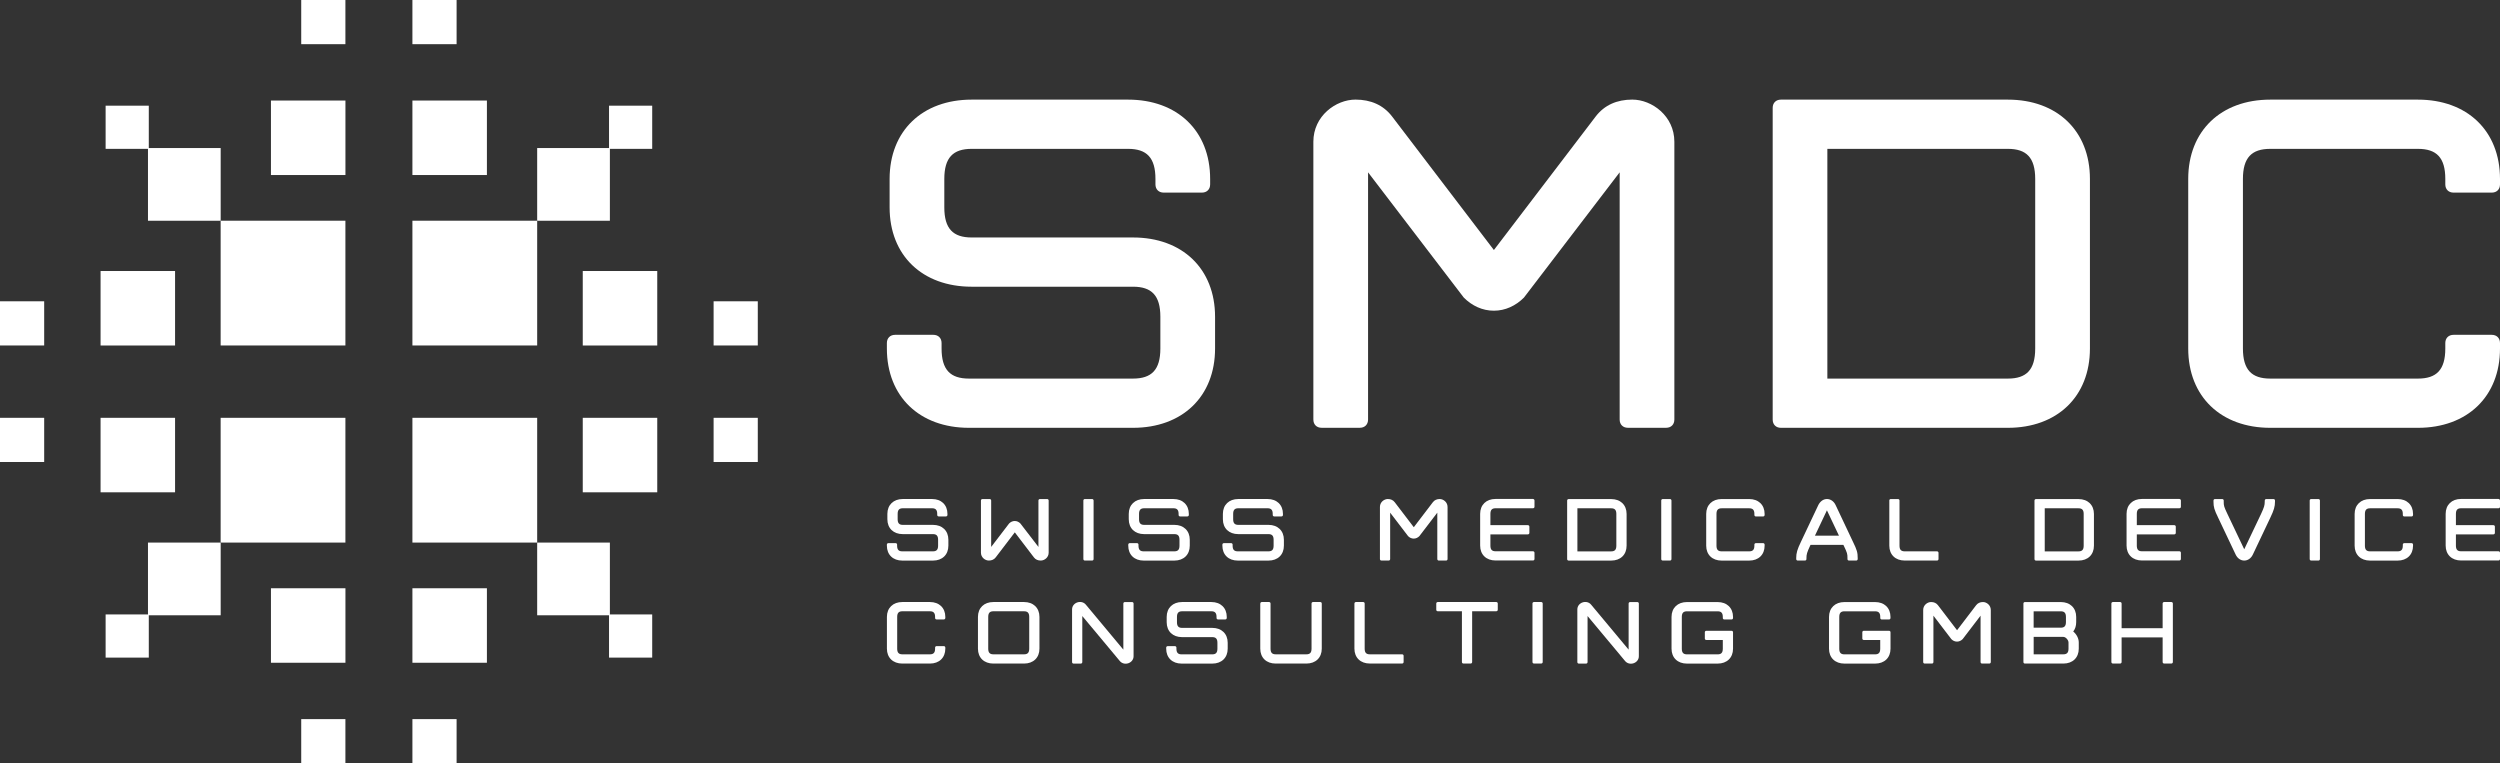 <svg xmlns="http://www.w3.org/2000/svg" id="Layer_1" data-name="Layer 1" viewBox="0 0 767.86 234.44"><rect x="0" y="0" width="767.86" height="234.44" fill="#333333" stroke="none"/><defs><style>      .cls-1 {        fill: #fff;        stroke-width: 0px;      }    </style></defs><g><g><path class="cls-1" d="M272.4,105.36c0-1.51,1.01-2.52,2.52-2.52h11.76c1.51,0,2.52,1.01,2.52,2.52v1.68c0,6.55,2.69,9.24,8.4,9.24h50.4c5.71,0,8.4-2.69,8.4-9.24v-9.74c0-6.55-2.69-9.24-8.4-9.24h-49.56c-15.12,0-25.2-9.58-25.2-24.36v-8.74c0-14.78,10.08-24.36,25.2-24.36h48.05c15.12,0,25.2,9.58,25.2,24.36v1.68c0,1.51-1.01,2.52-2.52,2.52h-11.76c-1.51,0-2.52-1.01-2.52-2.52v-1.68c0-6.55-2.69-9.24-8.4-9.24h-48.05c-5.71,0-8.4,2.69-8.4,9.24v8.74c0,6.55,2.69,9.24,8.4,9.24h49.56c15.12,0,25.2,9.58,25.2,24.36v9.74c0,14.78-10.08,24.36-25.2,24.36h-50.4c-15.12,0-25.2-9.58-25.2-24.36v-1.68h0Z"></path><path class="cls-1" d="M514.27,43.53v85.34c0,1.51-1.01,2.52-2.52,2.52h-11.76c-1.51,0-2.52-1.01-2.52-2.52V52.93l-29.4,38.47c-2.52,2.52-5.71,4.03-9.24,4.03s-6.72-1.51-9.24-4.03l-29.4-38.47v75.94c0,1.51-1.01,2.52-2.52,2.52h-11.76c-1.51,0-2.52-1.01-2.52-2.52V43.53c0-7.9,6.89-12.94,12.94-12.94,4.7,0,8.57,1.68,11.26,5.21l31.25,40.99,31.25-40.99c2.69-3.53,6.55-5.21,11.26-5.21,6.04,0,12.92,5.05,12.92,12.94Z"></path><path class="cls-1" d="M641.91,107.04c0,14.78-10.08,24.36-25.2,24.36h-69.72c-1.51,0-2.52-1.01-2.52-2.52V33.12c0-1.51,1.01-2.52,2.52-2.52h69.72c15.12,0,25.2,9.58,25.2,24.36v52.08h0ZM625.1,54.96c0-6.55-2.69-9.24-8.4-9.24h-55.44v70.56h55.44c5.71,0,8.4-2.69,8.4-9.24v-52.08Z"></path><path class="cls-1" d="M767.86,56.64c0,1.51-1.01,2.52-2.52,2.52h-11.76c-1.51,0-2.52-1.01-2.52-2.52v-1.68c0-6.55-2.69-9.24-8.4-9.24h-45.36c-5.71,0-8.4,2.69-8.4,9.24v52.08c0,6.55,2.69,9.24,8.4,9.24h45.36c5.71,0,8.4-2.69,8.4-9.24v-1.68c0-1.51,1.01-2.52,2.52-2.52h11.76c1.51,0,2.52,1.01,2.52,2.52v1.68c0,14.78-10.08,24.36-25.2,24.36h-45.36c-15.12,0-25.2-9.58-25.2-24.36v-52.08c0-14.78,10.08-24.36,25.2-24.36h45.36c15.12,0,25.2,9.58,25.2,24.36v1.68Z"></path></g><g><g><path class="cls-1" d="M272.4,167.29c0-.28.19-.47.47-.47h2.2c.28,0,.47.19.47.47v.32c0,1.23.5,1.73,1.57,1.73h9.45c1.07,0,1.57-.5,1.57-1.73v-1.83c0-1.23-.5-1.73-1.57-1.73h-9.29c-2.83,0-4.72-1.79-4.72-4.57v-1.64c0-2.77,1.89-4.57,4.72-4.57h9.01c2.83,0,4.72,1.8,4.72,4.57v.31c0,.28-.19.47-.47.47h-2.2c-.28,0-.47-.19-.47-.47v-.31c0-1.23-.5-1.73-1.57-1.73h-9.01c-1.07,0-1.57.5-1.57,1.73v1.64c0,1.23.5,1.73,1.57,1.73h9.29c2.83,0,4.72,1.8,4.72,4.57v1.83c0,2.77-1.89,4.57-4.72,4.57h-9.45c-2.83,0-4.72-1.8-4.72-4.57v-.32Z"></path><path class="cls-1" d="M318.95,167.99v-14.24c0-.28.19-.47.47-.47h2.2c.28,0,.47.19.47.47v16c0,1.48-1.29,2.42-2.43,2.42-.88,0-1.61-.31-2.11-.98l-5.86-7.68-5.86,7.68c-.5.66-1.23.98-2.11.98-1.13,0-2.43-.94-2.43-2.42v-16c0-.28.19-.47.47-.47h2.2c.28,0,.47.19.47.47v14.24l5.51-7.21c.47-.47,1.07-.76,1.73-.76s1.26.28,1.73.76l5.55,7.21Z"></path><path class="cls-1" d="M333.22,153.28h2.2c.28,0,.47.19.47.47v17.95c0,.28-.19.47-.47.47h-2.2c-.28,0-.47-.19-.47-.47v-17.95c-.01-.28.18-.47.47-.47Z"></path><path class="cls-1" d="M346.54,167.29c0-.28.19-.47.47-.47h2.2c.28,0,.47.19.47.47v.32c0,1.23.5,1.73,1.57,1.73h9.45c1.07,0,1.57-.5,1.57-1.73v-1.83c0-1.23-.5-1.73-1.57-1.73h-9.29c-2.83,0-4.72-1.79-4.72-4.57v-1.64c0-2.77,1.89-4.57,4.72-4.57h9.01c2.83,0,4.72,1.8,4.72,4.57v.31c0,.28-.19.47-.47.47h-2.2c-.28,0-.47-.19-.47-.47v-.31c0-1.23-.5-1.73-1.57-1.73h-9.01c-1.07,0-1.57.5-1.57,1.73v1.64c0,1.23.5,1.73,1.57,1.73h9.29c2.83,0,4.72,1.8,4.72,4.57v1.83c0,2.77-1.89,4.57-4.72,4.57h-9.45c-2.83,0-4.72-1.8-4.72-4.57v-.32h0Z"></path><path class="cls-1" d="M375.45,167.29c0-.28.19-.47.47-.47h2.2c.28,0,.47.19.47.47v.32c0,1.23.5,1.73,1.57,1.73h9.45c1.07,0,1.57-.5,1.57-1.73v-1.83c0-1.23-.5-1.73-1.57-1.73h-9.29c-2.83,0-4.72-1.79-4.72-4.57v-1.64c0-2.77,1.89-4.57,4.72-4.57h9.01c2.83,0,4.72,1.8,4.72,4.57v.31c0,.28-.19.47-.47.47h-2.2c-.28,0-.47-.19-.47-.47v-.31c0-1.23-.5-1.73-1.57-1.73h-9.01c-1.07,0-1.57.5-1.57,1.73v1.64c0,1.23.5,1.73,1.57,1.73h9.29c2.83,0,4.72,1.8,4.72,4.57v1.83c0,2.77-1.89,4.57-4.72,4.57h-9.45c-2.83,0-4.72-1.8-4.72-4.57v-.32Z"></path><path class="cls-1" d="M444.61,155.7v16c0,.28-.19.47-.47.47h-2.21c-.28,0-.47-.19-.47-.47v-14.24l-5.51,7.21c-.47.47-1.07.76-1.73.76s-1.26-.28-1.73-.76l-5.51-7.21v14.24c0,.28-.19.47-.47.47h-2.2c-.28,0-.47-.19-.47-.47v-16c0-1.48,1.29-2.43,2.43-2.43.88,0,1.61.32,2.11.98l5.86,7.68,5.86-7.68c.5-.66,1.23-.98,2.11-.98,1.11.01,2.4.95,2.4,2.43Z"></path><path class="cls-1" d="M471.31,153.75v1.89c0,.28-.19.47-.47.47h-11.5c-1.07,0-1.57.5-1.57,1.73v3.46h11.5c.28,0,.47.19.47.47v1.89c0,.28-.19.47-.47.47h-11.5v3.46c0,1.23.5,1.73,1.57,1.73h11.5c.28,0,.47.19.47.47v1.89c0,.28-.19.47-.47.47h-11.5c-2.83,0-4.72-1.8-4.72-4.57v-9.76c0-2.77,1.89-4.57,4.72-4.57h11.5c.29.03.47.22.47.5Z"></path><path class="cls-1" d="M499.6,167.61c0,2.77-1.89,4.57-4.72,4.57h-13.07c-.28,0-.47-.19-.47-.47v-17.95c0-.28.19-.47.47-.47h13.07c2.83,0,4.72,1.8,4.72,4.57v9.75ZM496.45,157.85c0-1.23-.5-1.73-1.57-1.73h-10.39v13.23h10.39c1.07,0,1.57-.5,1.57-1.73v-9.77Z"></path><path class="cls-1" d="M510.71,153.28h2.2c.28,0,.47.19.47.47v17.95c0,.28-.19.47-.47.47h-2.2c-.28,0-.47-.19-.47-.47v-17.95c0-.28.19-.47.47-.47Z"></path><path class="cls-1" d="M541.99,158.16c0,.28-.19.47-.47.47h-2.2c-.28,0-.47-.19-.47-.47v-.31c0-1.23-.5-1.73-1.57-1.73h-8.5c-1.07,0-1.57.5-1.57,1.73v9.76c0,1.23.5,1.73,1.57,1.73h8.5c1.07,0,1.57-.5,1.57-1.73v-.32c0-.28.19-.47.47-.47h2.2c.28,0,.47.19.47.47v.32c0,2.77-1.89,4.57-4.72,4.57h-8.5c-2.83,0-4.72-1.8-4.72-4.57v-9.76c0-2.77,1.89-4.57,4.72-4.57h8.5c2.83,0,4.72,1.8,4.72,4.57v.31Z"></path><path class="cls-1" d="M569.13,166.41c1.23,2.52,1.45,3.31,1.45,4.98v.31c0,.28-.19.47-.47.47h-2.2c-.28,0-.47-.19-.47-.47v-.31c0-1.26-.06-1.54-1.13-3.78l-.13-.25h-10.08l-.13.25c-.94,2.02-1.13,2.65-1.13,3.78v.31c0,.28-.19.47-.47.47h-2.2c-.28,0-.47-.19-.47-.47v-.31c0-1.51.31-2.61,1.45-4.98l5.35-11.31c.57-1.1,1.51-1.83,2.65-1.83s2.14.76,2.65,1.86l5.33,11.28ZM561.13,156.74l-3.68,7.78h7.37l-3.69-7.78Z"></path><path class="cls-1" d="M580.28,153.75c0-.28.19-.47.47-.47h2.2c.28,0,.47.19.47.47v13.86c0,1.23.5,1.73,1.57,1.73h9.94c.28,0,.47.19.47.47v1.89c0,.28-.19.47-.47.47h-9.92c-2.83,0-4.72-1.8-4.72-4.57v-13.85h-.01Z"></path><path class="cls-1" d="M643.14,167.61c0,2.77-1.89,4.57-4.72,4.57h-13.07c-.28,0-.47-.19-.47-.47v-17.95c0-.28.19-.47.47-.47h13.07c2.83,0,4.72,1.8,4.72,4.57v9.75ZM639.99,157.85c0-1.23-.5-1.73-1.57-1.73h-10.39v13.23h10.39c1.07,0,1.57-.5,1.57-1.73v-9.77Z"></path><path class="cls-1" d="M669.85,153.75v1.89c0,.28-.19.47-.47.47h-11.5c-1.07,0-1.57.5-1.57,1.73v3.46h11.5c.28,0,.47.19.47.47v1.89c0,.28-.19.47-.47.47h-11.5v3.46c0,1.23.5,1.73,1.57,1.73h11.5c.28,0,.47.19.47.47v1.89c0,.28-.19.47-.47.47h-11.5c-2.83,0-4.72-1.8-4.72-4.57v-9.76c0-2.77,1.89-4.57,4.72-4.57h11.5c.28.03.47.22.47.5Z"></path><path class="cls-1" d="M695.61,153.75c0-.28.19-.47.47-.47h2.2c.28,0,.47.19.47.47v.31c0,1.51-.31,2.61-1.45,4.98l-5.35,11.28c-1.17,2.49-4.13,2.46-5.29,0l-5.35-11.28c-1.23-2.52-1.45-3.31-1.45-4.98v-.31c0-.28.19-.47.47-.47h2.2c.28,0,.47.19.47.47v.31c0,1.26.06,1.54,1.13,3.78l5.17,10.87,5.17-10.87c.94-2.02,1.13-2.65,1.13-3.78v-.31h.01Z"></path><path class="cls-1" d="M709.88,153.28h2.2c.28,0,.47.19.47.47v17.95c0,.28-.19.47-.47.47h-2.2c-.28,0-.47-.19-.47-.47v-17.95c-.01-.28.18-.47.47-.47Z"></path><path class="cls-1" d="M741.15,158.16c0,.28-.19.47-.47.47h-2.2c-.28,0-.47-.19-.47-.47v-.31c0-1.23-.5-1.73-1.57-1.73h-8.5c-1.07,0-1.57.5-1.57,1.73v9.76c0,1.23.5,1.73,1.57,1.73h8.5c1.07,0,1.57-.5,1.57-1.73v-.32c0-.28.19-.47.47-.47h2.2c.28,0,.47.19.47.47v.32c0,2.77-1.89,4.57-4.72,4.57h-8.5c-2.83,0-4.72-1.8-4.72-4.57v-9.76c0-2.77,1.89-4.57,4.72-4.57h8.5c2.83,0,4.72,1.8,4.72,4.57v.31Z"></path><path class="cls-1" d="M767.86,153.75v1.89c0,.28-.19.47-.47.47h-11.5c-1.07,0-1.57.5-1.57,1.73v3.46h11.5c.28,0,.47.19.47.47v1.89c0,.28-.19.47-.47.47h-11.5v3.46c0,1.23.5,1.73,1.57,1.73h11.5c.28,0,.47.19.47.47v1.89c0,.28-.19.47-.47.47h-11.5c-2.83,0-4.72-1.8-4.72-4.57v-9.76c0-2.77,1.89-4.57,4.72-4.57h11.5c.28.03.47.22.47.5Z"></path></g><g><path class="cls-1" d="M290.35,189.79c0,.28-.19.47-.47.47h-2.2c-.28,0-.47-.19-.47-.47v-.31c0-1.23-.5-1.73-1.57-1.73h-8.5c-1.07,0-1.57.5-1.57,1.73v9.76c0,1.23.5,1.73,1.57,1.73h8.5c1.07,0,1.57-.5,1.57-1.73v-.32c0-.28.19-.47.47-.47h2.2c.28,0,.47.19.47.47v.32c0,2.77-1.89,4.57-4.72,4.57h-8.5c-2.83,0-4.72-1.8-4.72-4.57v-9.76c0-2.77,1.89-4.57,4.72-4.57h8.5c2.83,0,4.72,1.8,4.72,4.57v.31Z"></path><path class="cls-1" d="M319.26,199.24c0,2.77-1.89,4.57-4.72,4.57h-9.45c-2.83,0-4.72-1.8-4.72-4.57v-9.76c0-2.77,1.89-4.57,4.72-4.57h9.45c2.83,0,4.72,1.8,4.72,4.57v9.76ZM316.12,189.48c0-1.23-.5-1.73-1.57-1.73h-9.45c-1.07,0-1.57.5-1.57,1.73v9.76c0,1.23.5,1.73,1.57,1.73h9.45c1.07,0,1.57-.5,1.57-1.73v-9.76Z"></path><path class="cls-1" d="M345.03,199.53v-14.14c0-.28.19-.47.47-.47h2.2c.28,0,.47.19.47.47v16.16c0,2.17-2.9,3.12-4.25,1.45l-11.5-13.79v14.14c0,.28-.19.47-.47.47h-2.2c-.28,0-.47-.19-.47-.47v-16.16c0-2.17,2.9-3.12,4.25-1.45l11.5,13.79Z"></path><path class="cls-1" d="M358.19,198.93c0-.28.19-.47.47-.47h2.2c.28,0,.47.19.47.47v.32c0,1.23.5,1.73,1.57,1.73h9.45c1.07,0,1.57-.5,1.57-1.73v-1.83c0-1.23-.5-1.73-1.57-1.73h-9.29c-2.83,0-4.72-1.79-4.72-4.57v-1.64c0-2.77,1.89-4.57,4.72-4.57h9.01c2.83,0,4.72,1.8,4.72,4.57v.31c0,.28-.19.47-.47.47h-2.2c-.28,0-.47-.19-.47-.47v-.31c0-1.23-.5-1.73-1.57-1.73h-9.01c-1.07,0-1.57.5-1.57,1.73v1.64c0,1.23.5,1.73,1.57,1.73h9.29c2.83,0,4.72,1.8,4.72,4.57v1.83c0,2.77-1.89,4.57-4.72,4.57h-9.45c-2.83,0-4.72-1.8-4.72-4.57v-.32Z"></path><path class="cls-1" d="M387.1,185.38c0-.28.19-.47.47-.47h2.2c.28,0,.47.19.47.47v13.86c0,1.23.5,1.73,1.57,1.73h9.45c1.07,0,1.57-.5,1.57-1.73v-13.86c0-.28.19-.47.47-.47h2.2c.28,0,.47.19.47.47v13.86c0,2.77-1.89,4.57-4.72,4.57h-9.45c-2.83,0-4.72-1.8-4.72-4.57v-13.86h.02Z"></path><path class="cls-1" d="M416.01,185.38c0-.28.19-.47.47-.47h2.2c.28,0,.47.19.47.47v13.86c0,1.23.5,1.73,1.57,1.73h9.92c.28,0,.47.19.47.47v1.89c0,.28-.19.47-.47.47h-9.92c-2.83,0-4.72-1.8-4.72-4.57v-13.85h.01Z"></path><path class="cls-1" d="M441.14,187.27v-1.89c0-.28.19-.47.47-.47h17.95c.28,0,.47.19.47.47v1.89c0,.28-.19.47-.47.47h-7.4v15.59c0,.28-.19.47-.47.47h-2.2c-.28,0-.47-.19-.47-.47v-15.59h-7.4c-.29.01-.48-.18-.48-.47Z"></path><path class="cls-1" d="M471.16,184.91h2.2c.28,0,.47.19.47.47v17.95c0,.28-.19.47-.47.47h-2.2c-.28,0-.47-.19-.47-.47v-17.95c-.01-.28.18-.47.47-.47Z"></path><path class="cls-1" d="M500.22,199.53v-14.14c0-.28.19-.47.47-.47h2.2c.28,0,.47.19.47.47v16.16c0,2.17-2.9,3.12-4.25,1.45l-11.5-13.79v14.14c0,.28-.19.47-.47.47h-2.2c-.28,0-.47-.19-.47-.47v-16.16c0-2.17,2.9-3.12,4.25-1.45l11.5,13.79Z"></path><path class="cls-1" d="M529.14,196.57h-5.04c-.28,0-.47-.19-.47-.47v-1.89c0-.28.19-.47.47-.47h7.72c.28,0,.47.19.47.47v5.04c0,2.77-1.89,4.57-4.72,4.57h-9.45c-2.83,0-4.72-1.8-4.72-4.57v-9.76c0-2.77,1.89-4.57,4.72-4.57h9.45c2.83,0,4.72,1.8,4.72,4.57v.31c0,.28-.19.47-.47.47h-2.2c-.28,0-.47-.19-.47-.47v-.31c0-1.23-.5-1.73-1.57-1.73h-9.45c-1.07,0-1.57.5-1.57,1.73v9.76c0,1.23.5,1.73,1.57,1.73h9.45c1.07,0,1.57-.5,1.57-1.73v-2.68h-.01Z"></path><path class="cls-1" d="M577.51,196.57h-5.04c-.28,0-.47-.19-.47-.47v-1.89c0-.28.19-.47.47-.47h7.72c.28,0,.47.19.47.47v5.04c0,2.77-1.89,4.57-4.72,4.57h-9.45c-2.83,0-4.72-1.8-4.72-4.57v-9.76c0-2.77,1.89-4.57,4.72-4.57h9.44c2.83,0,4.72,1.8,4.72,4.57v.31c0,.28-.19.47-.47.47h-2.2c-.28,0-.47-.19-.47-.47v-.31c0-1.23-.5-1.73-1.57-1.73h-9.45c-1.07,0-1.57.5-1.57,1.73v9.76c0,1.23.5,1.73,1.57,1.73h9.44c1.07,0,1.57-.5,1.57-1.73v-2.68h.01Z"></path><path class="cls-1" d="M611.46,187.34v16c0,.28-.19.47-.47.47h-2.2c-.28,0-.47-.19-.47-.47v-14.24l-5.51,7.21c-.47.47-1.07.76-1.73.76s-1.26-.28-1.73-.76l-5.51-7.21v14.24c0,.28-.19.47-.47.47h-2.2c-.28,0-.47-.19-.47-.47v-16c0-1.48,1.29-2.43,2.43-2.43.88,0,1.61.32,2.11.98l5.86,7.68,5.86-7.68c.5-.66,1.23-.98,2.11-.98,1.1,0,2.39.95,2.39,2.43Z"></path><path class="cls-1" d="M638.48,197.35v1.89c0,2.77-1.89,4.57-4.72,4.57h-11.81c-.28,0-.47-.19-.47-.47v-17.95c0-.28.19-.47.47-.47h11.02c2.83,0,4.72,1.8,4.72,4.57v1.57c0,1.17-.31,2.14-.91,2.9,1.01.84,1.7,2.1,1.7,3.39ZM624.62,187.75v5.04h8.35c1.07,0,1.57-.5,1.57-1.73v-1.57c0-1.23-.5-1.73-1.57-1.73h-8.35ZM635.33,197.35c0-.79-.88-1.73-1.57-1.73h-9.13v5.35h9.13c1.07,0,1.57-.5,1.57-1.73v-1.89Z"></path><path class="cls-1" d="M664.24,192.94v-7.56c0-.28.19-.47.47-.47h2.2c.28,0,.47.19.47.47v17.95c0,.28-.19.47-.47.47h-2.2c-.28,0-.47-.19-.47-.47v-7.56h-12.6v7.56c0,.28-.19.47-.47.47h-2.2c-.28,0-.47-.19-.47-.47v-17.95c0-.28.19-.47.47-.47h2.2c.28,0,.47.19.47.47v7.56h12.6Z"></path></g></g></g><g><g><g><rect class="cls-1" x="67.77" y="67.79" width="38.32" height="38.32"></rect><g><rect class="cls-1" x="30.89" y="83.24" width="22.88" height="22.88"></rect><rect class="cls-1" y="92.54" width="13.57" height="13.57"></rect></g><g><rect class="cls-1" x="83.22" y="30.88" width="22.88" height="22.88"></rect><rect class="cls-1" x="92.52" width="13.57" height="13.57"></rect></g><rect class="cls-1" x="45.45" y="45.47" width="22.33" height="22.33"></rect><rect class="cls-1" x="32.44" y="32.46" width="13.26" height="13.26"></rect></g><g><rect class="cls-1" x="126.67" y="67.79" width="38.32" height="38.32"></rect><g><rect class="cls-1" x="178.99" y="83.24" width="22.88" height="22.88"></rect><rect class="cls-1" x="219.18" y="92.54" width="13.57" height="13.57"></rect></g><g><rect class="cls-1" x="126.67" y="30.88" width="22.88" height="22.88"></rect><rect class="cls-1" x="126.67" width="13.57" height="13.57"></rect></g><rect class="cls-1" x="164.99" y="45.47" width="22.33" height="22.33"></rect><rect class="cls-1" x="187.06" y="32.46" width="13.26" height="13.26"></rect></g></g><g><g><rect class="cls-1" x="126.67" y="128.33" width="38.32" height="38.32"></rect><g><rect class="cls-1" x="178.99" y="128.33" width="22.88" height="22.88"></rect><rect class="cls-1" x="219.18" y="128.33" width="13.57" height="13.57"></rect></g><g><rect class="cls-1" x="126.67" y="180.68" width="22.88" height="22.88"></rect><rect class="cls-1" x="126.67" y="220.87" width="13.57" height="13.57"></rect></g><rect class="cls-1" x="164.99" y="166.65" width="22.33" height="22.33"></rect><rect class="cls-1" x="187.06" y="188.72" width="13.26" height="13.26"></rect></g><g><rect class="cls-1" x="67.77" y="128.33" width="38.32" height="38.32"></rect><g><rect class="cls-1" x="30.89" y="128.33" width="22.88" height="22.88"></rect><rect class="cls-1" y="128.33" width="13.57" height="13.57"></rect></g><g><rect class="cls-1" x="83.22" y="180.68" width="22.88" height="22.88"></rect><rect class="cls-1" x="92.52" y="220.87" width="13.57" height="13.57"></rect></g><rect class="cls-1" x="45.45" y="166.65" width="22.33" height="22.33"></rect><rect class="cls-1" x="32.44" y="188.72" width="13.26" height="13.26"></rect></g></g></g></svg>